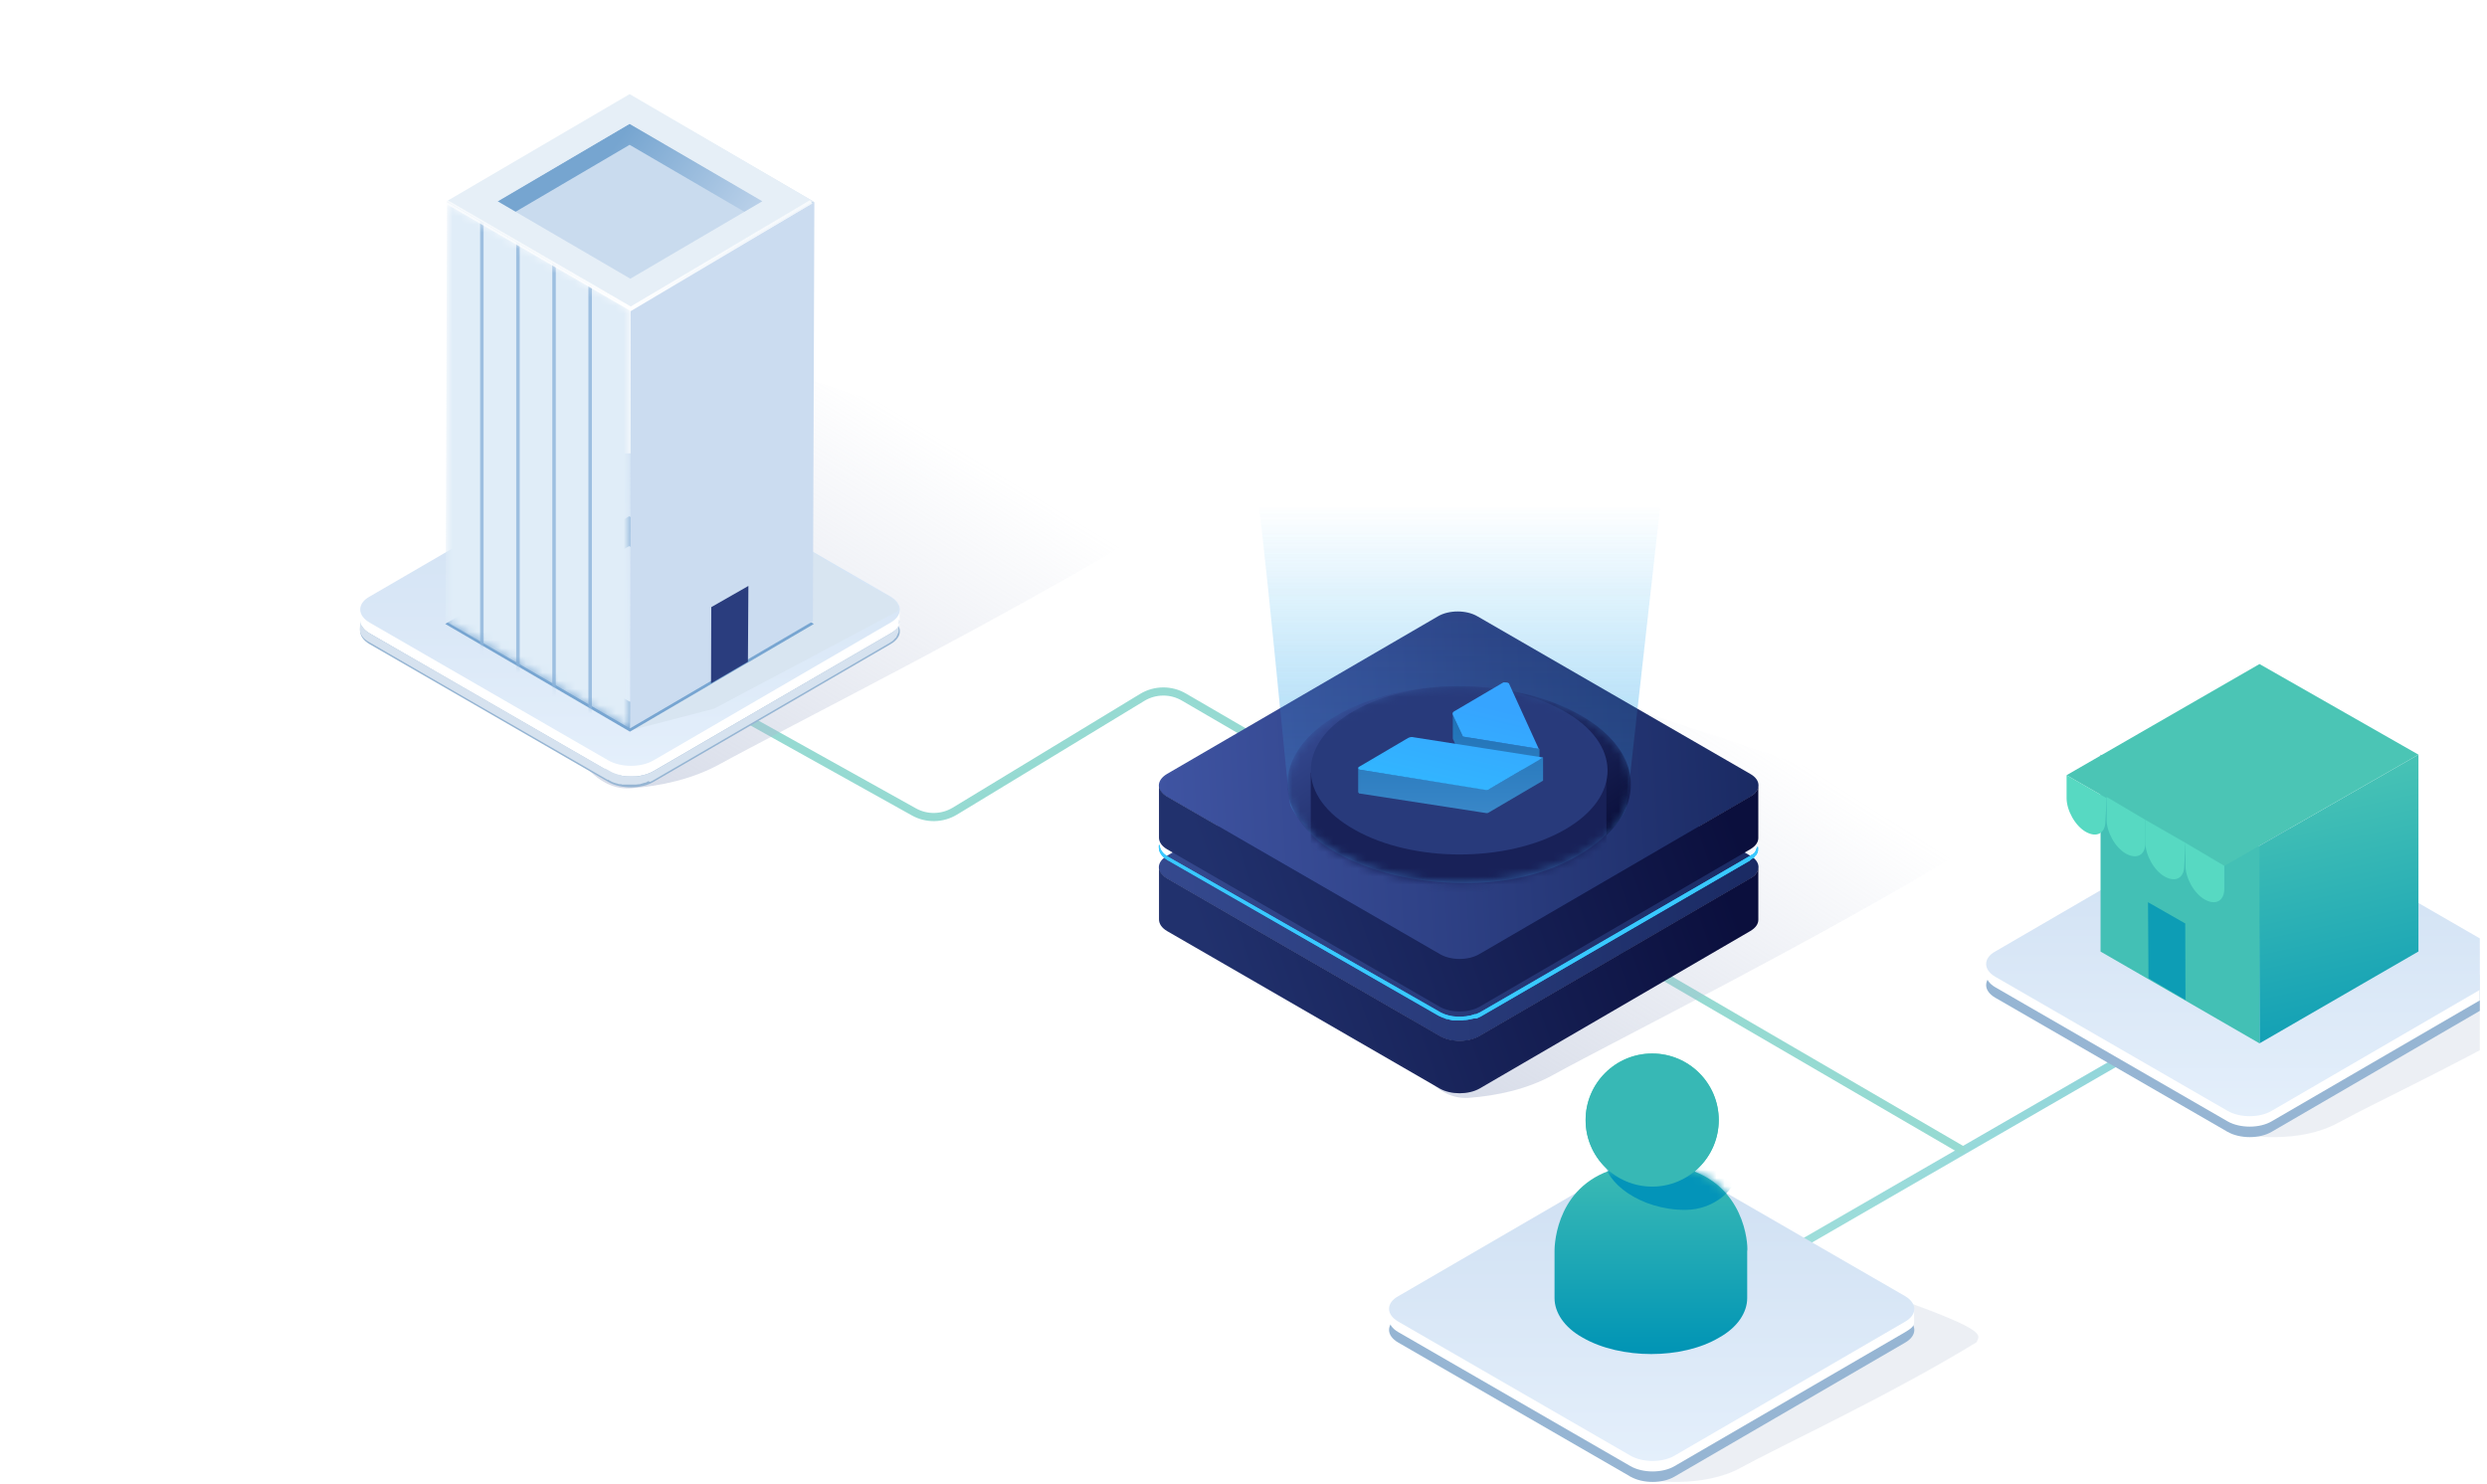 <svg width="305" height="182" viewBox="0 0 305 182" fill="none" xmlns="http://www.w3.org/2000/svg">
<g clip-path="url(#clip0)">
<path opacity="0.5" fill-rule="evenodd" clip-rule="evenodd" d="M294.411 110.141C294.273 109.902 293.968 109.82 293.728 109.958L202.041 162.898C201.802 163.036 201.72 163.341 201.858 163.581C201.996 163.82 202.302 163.902 202.541 163.764L294.228 110.824C294.468 110.686 294.549 110.38 294.411 110.141Z" fill="url(#paint0_linear)"/>
<path d="M213.511 180.012C208.872 182.565 202.442 181.785 199.807 181.076L216.024 153.662C216.024 153.662 236.007 160.035 240.833 162.5C243.236 163.727 242.59 164.095 242.415 164.627C231.697 171.185 218.149 177.46 213.511 180.012Z" fill="#DAE1EA" fill-opacity="0.5"/>
<path d="M171.486 164.679C169.971 163.807 169.971 162.43 171.486 161.558L199.766 164.266C201.236 163.394 203.669 163.394 205.184 164.266L233.648 161.558C235.117 162.43 235.163 163.807 233.648 164.679L205.367 181.115C203.898 181.988 201.465 181.988 199.95 181.115L171.486 164.679Z" fill="#96B5D3"/>
<path d="M234.75 160.639C234.658 162.475 235.117 162.521 233.648 163.394L205.367 179.829C203.898 180.702 201.465 180.702 199.95 179.829L171.486 163.394C169.971 162.521 169.971 161.098 171.486 160.272L199.721 143.79C201.19 142.918 203.623 142.918 205.138 143.79L234.75 160.639Z" fill="white"/>
<path d="M171.486 162.108C169.971 161.236 169.971 159.813 171.486 158.986L199.766 142.551C201.236 141.678 203.669 141.678 205.184 142.551L233.648 158.986C235.117 159.859 235.163 161.236 233.648 162.108L205.367 178.544C203.898 179.416 201.465 179.416 199.95 178.544L171.486 162.108Z" fill="url(#paint1_linear)"/>
<path fill-rule="evenodd" clip-rule="evenodd" d="M207.801 143.693C209.621 142.196 210.782 139.926 210.782 137.385C210.782 132.877 207.128 129.223 202.62 129.223C198.112 129.223 194.457 132.877 194.457 137.385C194.457 139.877 195.574 142.109 197.334 143.606C190.485 146.096 190.645 153.448 190.645 153.448V159.221C190.645 160.958 191.803 162.811 194.12 164.085C198.753 166.749 206.281 166.749 210.798 164.085C213.115 162.811 214.273 160.958 214.273 159.221V153.448C214.368 153.544 214.463 146.28 207.801 143.693Z" fill="url(#paint2_linear)"/>
<mask id="mask0" style="mask-type:alpha" maskUnits="userSpaceOnUse" x="190" y="142" width="25" height="25">
<path d="M202.459 142.792C190.413 142.792 190.645 153.448 190.645 153.448V159.221C190.645 160.958 191.803 162.811 194.12 164.085C198.753 166.749 206.281 166.749 210.798 164.085C213.115 162.811 214.273 160.958 214.273 159.221V153.448C214.389 153.564 214.505 142.792 202.459 142.792Z" fill="#008DB0"/>
</mask>
<g mask="url(#mask0)">
<path d="M213.148 143.201C213.148 145.991 210.066 148.404 206.682 148.404C201.153 148.404 196.781 145.031 196.781 142.242C196.781 139.452 202.34 138.35 205.13 138.35C207.92 138.35 213.148 140.412 213.148 143.201Z" fill="#0394B9"/>
</g>
<circle cx="202.62" cy="137.385" r="8.163" fill="#37B8B5"/>
<path d="M286.737 137.72C282.099 140.272 275.669 139.492 273.033 138.783L289.25 111.37C289.25 111.37 309.233 117.742 314.06 120.207C316.462 121.434 315.817 121.803 315.641 122.334C304.924 128.893 291.376 135.167 286.737 137.72Z" fill="#DAE1EA" fill-opacity="0.5"/>
<path d="M244.712 122.387C243.197 121.515 243.197 120.137 244.712 119.265L272.993 121.974C274.462 121.102 276.895 121.102 278.41 121.974L306.875 119.265C308.344 120.137 308.39 121.515 306.875 122.387L278.594 138.823C277.125 139.695 274.692 139.695 273.177 138.823L244.712 122.387Z" fill="#96B5D3"/>
<path d="M307.976 118.346C307.885 120.183 308.344 120.229 306.875 121.101L278.594 137.537C277.125 138.409 274.692 138.409 273.177 137.537L244.712 121.101C243.197 120.229 243.197 118.806 244.712 117.979L272.947 101.497C274.416 100.625 276.849 100.625 278.365 101.497L307.976 118.346Z" fill="white"/>
<path d="M244.712 119.816C243.197 118.944 243.197 117.52 244.712 116.694L272.993 100.258C274.462 99.386 276.895 99.386 278.41 100.258L306.875 116.694C308.344 117.566 308.39 118.944 306.875 119.816L278.594 136.252C277.125 137.124 274.692 137.124 273.177 136.252L244.712 119.816Z" fill="url(#paint3_linear)"/>
<path d="M296.593 92.563V116.707L277.1 127.977L277.039 103.772L296.593 92.563Z" fill="url(#paint4_linear)"/>
<path d="M277.1 103.824V127.977L257.607 116.716V92.563L277.1 103.824Z" fill="#43C0B5"/>
<path d="M296.594 92.563L277.101 81.45L253.441 95.082L272.795 106.208L296.594 92.563Z" fill="#4BC5B5"/>
<path d="M258.352 97.897L253.441 95.082V97.897C253.441 99.379 254.483 101.305 255.822 102.046C257.161 102.787 258.203 102.194 258.203 100.713L258.352 97.897Z" fill="#57D9C2"/>
<path d="M263.113 100.564L258.352 97.749V100.564C258.352 102.046 259.393 103.972 260.732 104.713C262.072 105.454 263.113 104.861 263.113 103.38V100.564Z" fill="#57D9C2"/>
<path d="M268.022 103.38L263.111 100.564V103.38C263.111 104.862 264.153 106.788 265.492 107.529C266.831 108.27 267.873 107.677 267.873 106.195L268.022 103.38Z" fill="#57D9C2"/>
<path d="M272.785 106.195L268.023 103.38V106.195C268.023 107.677 269.065 109.603 270.404 110.344C271.743 111.085 272.785 110.492 272.785 109.011V106.195Z" fill="#57D9C2"/>
<path d="M263.428 110.663L263.486 119.989L268.023 122.644L267.994 113.271L263.428 110.663Z" fill="#0D9DB5"/>
<path d="M84.117 45V84L112.075 99.583C113.647 100.459 115.567 100.423 117.105 99.49L140.076 85.543C141.642 84.592 143.603 84.574 145.186 85.496L240.523 141" stroke="#96DAD2" stroke-linecap="round"/>
<path d="M241.144 104.16C223.495 114.957 198.071 127.665 190.433 131.867C187.302 133.589 183.676 134.389 180.187 134.654C175.164 135.036 173.304 128.823 170.742 128.134L197.683 86.11C197.683 86.11 230.592 96.601 238.54 100.659C242.497 102.678 241.434 103.285 241.144 104.16Z" fill="url(#paint5_linear)" fill-opacity="0.5"/>
<path d="M214.647 104.956C215.996 105.71 215.996 106.98 214.647 107.774L181.428 127.102C180.079 127.896 177.936 127.896 176.586 127.102L143.129 107.774C141.78 107.02 141.78 105.75 143.129 104.956L176.348 85.628C177.697 84.834 179.841 84.834 181.19 85.628L214.647 104.956Z" fill="url(#paint6_linear)"/>
<path d="M214.647 107.733L181.428 127.061C180.078 127.855 177.935 127.855 176.586 127.061L143.129 107.733C142.454 107.337 142.137 106.821 142.137 106.305V112.774C142.137 113.29 142.454 113.806 143.129 114.203L176.586 133.531C177.935 134.285 180.078 134.285 181.428 133.531L214.647 114.203C215.321 113.806 215.639 113.329 215.639 112.814V106.344C215.639 106.86 215.321 107.376 214.647 107.733Z" fill="url(#paint7_linear)"/>
<g filter="url(#filter0_f)">
<path d="M215.49 103.663V103.918H215.449V103.975C215.449 104.015 215.449 104.032 215.427 104.052L215.47 104.095L215.427 104.052L215.412 104.07V104.09L215.389 104.115C215.385 104.133 215.385 104.152 215.389 104.17C215.386 104.181 215.381 104.192 215.375 104.201C215.361 104.226 215.353 104.254 215.349 104.282C215.349 104.282 215.349 104.282 215.349 104.282C215.349 104.282 215.335 104.282 215.326 104.31C215.318 104.339 215.326 104.325 215.326 104.333C215.31 104.352 215.297 104.374 215.286 104.396C215.279 104.412 215.269 104.426 215.257 104.439L215.24 104.457V104.477C215.224 104.488 215.211 104.504 215.203 104.522C215.203 104.522 215.203 104.54 215.203 104.545C215.194 104.555 215.185 104.566 215.177 104.577L215.143 104.617C215.124 104.645 215.098 104.667 215.068 104.683V104.683C215.059 104.682 215.049 104.682 215.04 104.683C215.027 104.692 215.016 104.704 215.008 104.717C215.008 104.717 215.008 104.717 215.008 104.732C214.996 104.746 214.983 104.76 214.968 104.772L214.942 104.786H214.919H214.902C214.89 104.799 214.875 104.809 214.859 104.815C214.831 104.827 214.806 104.845 214.785 104.866L214.739 104.895C214.711 104.907 214.686 104.923 214.664 104.944C214.648 104.962 214.631 104.978 214.613 104.992L214.587 105.007H214.572L181.515 124.167C181.357 124.244 181.202 124.322 181.007 124.399H180.979H180.942C180.918 124.404 180.893 124.404 180.87 124.399H180.853L180.675 124.459L180.497 124.516C180.39 124.56 180.277 124.586 180.162 124.594H180.148C180.078 124.611 180.007 124.624 179.936 124.634C179.87 124.634 179.801 124.654 179.723 124.671H179.597C179.408 124.702 179.216 124.715 179.024 124.708H178.947C178.755 124.714 178.563 124.702 178.373 124.671H178.287L178.001 124.628C177.903 124.616 177.807 124.592 177.714 124.557H177.694C177.654 124.557 177.637 124.557 177.614 124.534L177.574 124.574V124.519C177.403 124.486 177.236 124.435 177.075 124.367V124.367H177.041V124.344L177.003 124.33C176.814 124.265 176.634 124.175 176.468 124.064L143.264 105.096C142.567 104.677 142.232 104.184 142.232 103.663H142.117V103.975C142.117 104.548 142.49 105.078 143.209 105.517L176.427 124.585L176.453 124.536L176.427 124.585C176.508 124.625 176.599 124.665 176.688 124.703L176.94 124.82L176.966 124.769L176.94 124.82H177.015V124.843H177.055L177.072 124.789L177.084 124.872C177.136 124.888 177.188 124.907 177.238 124.929L177.399 124.989L177.416 124.935L177.399 124.989H177.439H177.485C177.527 125.002 177.57 125.01 177.614 125.012C177.651 125.012 177.671 125.012 177.691 125.032L177.731 124.992L177.691 125.032L177.709 125.05H177.754V125.072H177.792C177.853 125.09 177.915 125.104 177.978 125.113C178.035 125.122 178.091 125.134 178.147 125.15L178.167 125.095L178.147 125.15H179.19C179.325 125.155 179.46 125.143 179.592 125.113H179.743C179.8 125.112 179.855 125.104 179.91 125.09C179.959 125.08 180.009 125.074 180.059 125.072C180.088 125.07 180.117 125.062 180.142 125.047H180.176H180.193L180.176 124.992L180.193 125.047C180.249 125.031 180.306 125.018 180.363 125.009C180.423 125.001 180.482 124.987 180.54 124.969C180.576 124.968 180.612 124.962 180.646 124.949C180.672 124.939 180.699 124.934 180.727 124.932C180.743 124.935 180.759 124.935 180.775 124.932H180.813C180.836 124.927 180.861 124.927 180.884 124.932C180.9 124.936 180.917 124.936 180.933 124.932H180.97C180.994 124.927 181.018 124.927 181.042 124.932H181.056C181.134 124.892 181.222 124.855 181.311 124.814C181.4 124.774 181.489 124.737 181.569 124.697L181.541 124.648L181.569 124.697L214.529 105.6H214.552C214.567 105.592 214.579 105.582 214.59 105.569C214.59 105.569 214.59 105.569 214.59 105.548L214.627 105.523C214.64 105.514 214.651 105.503 214.661 105.491C214.662 105.484 214.662 105.478 214.661 105.471L214.699 105.448C214.726 105.436 214.752 105.418 214.773 105.397L214.819 105.368C214.845 105.356 214.87 105.339 214.891 105.319C214.908 105.302 214.926 105.286 214.945 105.27H214.971H215.031H215.048L215.088 105.23L215.203 105.038L215.28 104.958L215.32 104.918L215.28 104.878L215.32 104.918H215.338L215.355 104.901L215.315 104.861L215.355 104.901C215.375 104.879 215.392 104.854 215.404 104.826C215.411 104.811 215.421 104.796 215.432 104.783L215.472 104.743L215.432 104.703H215.49C215.517 104.663 215.53 104.614 215.527 104.565V104.565C215.53 104.553 215.535 104.542 215.541 104.531C215.557 104.506 215.565 104.477 215.567 104.448V104.448C215.573 104.441 215.58 104.434 215.587 104.428L215.604 104.236V104.213V103.898H215.49V103.663Z" fill="#29BEF6"/>
</g>
<path d="M215.49 103.663V103.918H215.449V103.975C215.449 104.015 215.449 104.032 215.427 104.052L215.47 104.095L215.427 104.052L215.412 104.07V104.09L215.389 104.115C215.385 104.133 215.385 104.152 215.389 104.17C215.386 104.181 215.381 104.192 215.375 104.201C215.361 104.226 215.353 104.254 215.349 104.282C215.349 104.282 215.349 104.282 215.349 104.282C215.349 104.282 215.335 104.282 215.326 104.31C215.318 104.339 215.326 104.325 215.326 104.333C215.31 104.352 215.297 104.374 215.286 104.396C215.279 104.412 215.269 104.426 215.257 104.439L215.24 104.457V104.477C215.224 104.488 215.211 104.504 215.203 104.522C215.203 104.522 215.203 104.54 215.203 104.545C215.194 104.555 215.185 104.566 215.177 104.577L215.143 104.617C215.124 104.645 215.098 104.667 215.068 104.683V104.683C215.059 104.682 215.049 104.682 215.04 104.683C215.027 104.692 215.016 104.704 215.008 104.717C215.008 104.717 215.008 104.717 215.008 104.732C214.996 104.746 214.983 104.76 214.968 104.772L214.942 104.786H214.919H214.902C214.89 104.799 214.875 104.809 214.859 104.815C214.831 104.827 214.806 104.845 214.785 104.866L214.739 104.895C214.711 104.907 214.686 104.923 214.664 104.944C214.648 104.962 214.631 104.978 214.613 104.992L214.587 105.007H214.572L181.515 124.167C181.357 124.244 181.202 124.322 181.007 124.399H180.979H180.942C180.918 124.404 180.893 124.404 180.87 124.399H180.853L180.675 124.459L180.497 124.516C180.39 124.56 180.277 124.586 180.162 124.594H180.148C180.078 124.611 180.007 124.624 179.936 124.634C179.87 124.634 179.801 124.654 179.723 124.671H179.597C179.408 124.702 179.216 124.715 179.024 124.708H178.947C178.755 124.714 178.563 124.702 178.373 124.671H178.287L178.001 124.628C177.903 124.616 177.807 124.592 177.714 124.557H177.694C177.654 124.557 177.637 124.557 177.614 124.534L177.574 124.574V124.519C177.403 124.486 177.236 124.435 177.075 124.367V124.367H177.041V124.344L177.003 124.33C176.814 124.265 176.634 124.175 176.468 124.064L143.264 105.096C142.567 104.677 142.232 104.184 142.232 103.663H142.117V103.975C142.117 104.548 142.49 105.078 143.209 105.517L176.427 124.585L176.453 124.536L176.427 124.585C176.508 124.625 176.599 124.665 176.688 124.703L176.94 124.82L176.966 124.769L176.94 124.82H177.015V124.843H177.055L177.072 124.789L177.084 124.872C177.136 124.888 177.188 124.907 177.238 124.929L177.399 124.989L177.416 124.935L177.399 124.989H177.439H177.485C177.527 125.002 177.57 125.01 177.614 125.012C177.651 125.012 177.671 125.012 177.691 125.032L177.731 124.992L177.691 125.032L177.709 125.05H177.754V125.072H177.792C177.853 125.09 177.915 125.104 177.978 125.113C178.035 125.122 178.091 125.134 178.147 125.15L178.167 125.095L178.147 125.15H179.19C179.325 125.155 179.46 125.143 179.592 125.113H179.743C179.8 125.112 179.855 125.104 179.91 125.09C179.959 125.08 180.009 125.074 180.059 125.072C180.088 125.07 180.117 125.062 180.142 125.047H180.176H180.193L180.176 124.992L180.193 125.047C180.249 125.031 180.306 125.018 180.363 125.009C180.423 125.001 180.482 124.987 180.54 124.969C180.576 124.968 180.612 124.962 180.646 124.949C180.672 124.939 180.699 124.934 180.727 124.932C180.743 124.935 180.759 124.935 180.775 124.932H180.813C180.836 124.927 180.861 124.927 180.884 124.932C180.9 124.936 180.917 124.936 180.933 124.932H180.97C180.994 124.927 181.018 124.927 181.042 124.932H181.056C181.134 124.892 181.222 124.855 181.311 124.814C181.4 124.774 181.489 124.737 181.569 124.697L181.541 124.648L181.569 124.697L214.529 105.6H214.552C214.567 105.592 214.579 105.582 214.59 105.569C214.59 105.569 214.59 105.569 214.59 105.548L214.627 105.523C214.64 105.514 214.651 105.503 214.661 105.491C214.662 105.484 214.662 105.478 214.661 105.471L214.699 105.448C214.726 105.436 214.752 105.418 214.773 105.397L214.819 105.368C214.845 105.356 214.87 105.339 214.891 105.319C214.908 105.302 214.926 105.286 214.945 105.27H214.971H215.031H215.048L215.088 105.23L215.203 105.038L215.28 104.958L215.32 104.918L215.28 104.878L215.32 104.918H215.338L215.355 104.901L215.315 104.861L215.355 104.901C215.375 104.879 215.392 104.854 215.404 104.826C215.411 104.811 215.421 104.796 215.432 104.783L215.472 104.743L215.432 104.703H215.49C215.517 104.663 215.53 104.614 215.527 104.565V104.565C215.53 104.553 215.535 104.542 215.541 104.531C215.557 104.506 215.565 104.477 215.567 104.448V104.448C215.573 104.441 215.58 104.434 215.587 104.428L215.604 104.236V104.213V103.898H215.49V103.663Z" fill="#39C9FF"/>
<g style="mix-blend-mode:lighten" opacity="0.45">
<path d="M180.117 108.312C169.267 108.412 162.721 104.354 160.805 102.312C160.055 101.438 158.492 99.513 158.242 98.812C157.992 98.112 155.555 70.979 154.367 62H203.617L199.492 98.812C199.305 100.438 193.68 108.188 180.117 108.312Z" fill="url(#paint8_linear)"/>
</g>
<path d="M214.647 94.924C215.996 95.678 215.996 96.948 214.647 97.742L181.428 117.07C180.079 117.864 177.936 117.864 176.586 117.07L143.129 97.742C141.78 96.988 141.78 95.718 143.129 94.924L176.348 75.596C177.697 74.802 179.841 74.802 181.19 75.596L214.647 94.924Z" fill="url(#paint9_linear)"/>
<path d="M214.645 97.701L181.426 117.029C180.076 117.823 177.933 117.823 176.584 117.029L143.127 97.701C142.452 97.304 142.135 96.788 142.135 96.272V102.742C142.135 103.258 142.452 103.773 143.127 104.17L176.584 123.498C177.933 124.252 180.076 124.252 181.426 123.498L214.645 104.17C215.319 103.773 215.637 103.297 215.637 102.781V96.312C215.637 96.828 215.319 97.344 214.645 97.701Z" fill="url(#paint10_linear)"/>
<path d="M180.117 108.312C169.267 108.412 162.721 104.354 160.805 102.312C160.055 101.438 158.492 99.513 158.242 98.812C157.992 98.112 155.555 70.979 154.367 62H203.617L199.492 98.812C199.305 100.438 193.68 108.188 180.117 108.312Z" fill="url(#paint11_linear)"/>
<mask id="mask1" style="mask-type:alpha" maskUnits="userSpaceOnUse" x="157" y="84" width="44" height="25">
<path d="M193.796 87.712C185.498 82.994 172.187 82.994 164.004 87.712C155.821 92.431 155.821 100.048 164.119 104.71C172.359 109.428 185.729 109.428 193.911 104.71C202.094 99.991 202.037 92.374 193.796 87.712Z" fill="url(#paint12_linear)"/>
</mask>
<g mask="url(#mask1)">
<path d="M193.796 87.712C185.498 82.994 172.187 82.994 164.004 87.712C155.821 92.431 155.821 100.048 164.119 104.71C172.359 109.428 185.729 109.428 193.911 104.71C202.094 99.991 202.037 92.374 193.796 87.712Z" fill="url(#paint13_linear)"/>
<path d="M160.748 105.097V94.779H197.004V105.097L189.982 109.539L176.225 110.686L160.748 105.097Z" fill="#182158"/>
<path d="M191.777 87.207C184.608 83.162 173.107 83.162 166.038 87.207C158.968 91.251 158.968 97.78 166.137 101.776C173.257 105.82 184.807 105.82 191.876 101.776C198.946 97.732 198.896 91.202 191.777 87.207Z" fill="#283A7B"/>
</g>
<path fill-rule="evenodd" clip-rule="evenodd" d="M179.409 90.347V90.346L178.168 87.689V90.612L179.408 93.269V93.27L186.736 94.376L182.597 96.792V96.724C182.42 96.813 182.331 96.813 182.242 96.813V96.835L166.831 94.421V97.344L182.242 99.725V99.736C182.33 99.736 182.504 99.736 182.594 99.65L189.24 95.75V92.915L188.798 93.173V91.853L179.409 90.347ZM166.564 97.167V94.244C166.564 94.287 166.566 94.287 166.577 94.285C166.589 94.284 166.612 94.28 166.658 94.326C166.702 94.326 166.723 94.35 166.744 94.374C166.765 94.397 166.786 94.421 166.83 94.421V97.344C166.784 97.344 166.768 97.344 166.754 97.341C166.746 97.34 166.739 97.338 166.728 97.335L166.728 97.335C166.719 97.332 166.708 97.329 166.691 97.325C166.603 97.236 166.564 97.167 166.564 97.167Z" fill="url(#paint14_linear)"/>
<path fill-rule="evenodd" clip-rule="evenodd" d="M185.077 83.88C185.077 83.88 185.077 83.791 184.988 83.791C184.9 83.703 184.723 83.703 184.634 83.703H184.368L178.345 87.246C178.168 87.335 178.079 87.512 178.168 87.689L179.408 90.346L188.709 91.852L185.077 83.88ZM182.598 96.812L189.241 92.915L173.385 90.435C173.119 90.346 172.854 90.435 172.677 90.523L166.653 94.067L166.564 94.155C166.564 94.244 166.564 94.332 166.653 94.332L166.653 94.332C166.742 94.421 166.742 94.421 166.83 94.421L182.243 96.901C182.332 96.901 182.509 96.901 182.598 96.812Z" fill="url(#paint15_linear)"/>
<path d="M141.75 64.508C123.126 75.9 96.3 89.309 88.24 93.743C84.937 95.56 81.11 96.405 77.429 96.685C72.128 97.087 70.165 90.531 67.463 89.804L95.89 45.461C95.89 45.461 130.615 56.531 139.002 60.813C143.177 62.944 142.055 63.584 141.75 64.508Z" fill="url(#paint16_linear)" fill-opacity="0.5"/>
<path d="M45.343 79.015C43.787 78.119 43.787 76.704 45.343 75.808L74.398 78.591C75.907 77.695 78.407 77.695 79.964 78.591L109.207 75.808C110.716 76.704 110.764 78.119 109.207 79.015L80.152 95.901C78.643 96.797 76.143 96.797 74.587 95.901L45.343 79.015Z" fill="#96B5D3"/>
<path d="M110.339 74.865C110.245 76.751 110.716 76.799 109.207 77.695L80.152 94.58C78.643 95.477 76.143 95.477 74.587 94.58L45.343 77.695C43.787 76.799 43.787 75.336 45.343 74.487L74.351 57.554C75.86 56.658 78.36 56.658 79.916 57.554L110.339 74.865Z" fill="white"/>
<path d="M45.343 76.374C43.787 75.478 43.787 74.016 45.343 73.167L74.398 56.281C75.907 55.385 78.407 55.385 79.964 56.281L109.207 73.167C110.716 74.063 110.764 75.478 109.207 76.374L80.152 93.26C78.643 94.156 76.143 94.156 74.587 93.26L45.343 76.374Z" fill="url(#paint17_linear)"/>
<path fill-rule="evenodd" clip-rule="evenodd" d="M110.339 76.186V76.327V76.327C110.339 76.374 110.339 76.374 110.291 76.422C110.291 76.469 110.291 76.516 110.244 76.563C110.244 76.587 110.232 76.598 110.221 76.61L110.219 76.612L110.244 75.997C110.317 76.106 110.333 76.131 110.337 76.158C110.339 76.166 110.339 76.175 110.339 76.186ZM80.437 95.52L109.159 78.827C109.159 78.827 109.207 78.827 109.207 78.78C109.23 78.78 109.242 78.768 109.254 78.756C109.266 78.745 109.277 78.733 109.301 78.733C109.325 78.709 109.348 78.697 109.372 78.686C109.395 78.674 109.419 78.662 109.442 78.638C109.46 78.62 109.478 78.609 109.494 78.6C109.519 78.584 109.537 78.573 109.537 78.544C109.555 78.526 109.573 78.515 109.588 78.505C109.613 78.49 109.631 78.479 109.631 78.45L109.773 78.308L109.82 78.261L109.914 78.167C109.914 78.143 109.926 78.131 109.938 78.12C109.949 78.108 109.961 78.096 109.961 78.072V78.025C109.985 78.002 109.997 77.978 110.008 77.954C110.02 77.931 110.032 77.907 110.056 77.884V77.837C110.056 77.789 110.103 77.742 110.103 77.742C110.103 77.719 110.115 77.707 110.126 77.695C110.138 77.683 110.15 77.671 110.15 77.648V77.601C110.15 77.554 110.197 77.506 110.197 77.506V77.412V77.271V77.176V77.129L110.219 76.612C110.208 76.623 110.197 76.635 110.197 76.657C110.197 76.681 110.185 76.705 110.174 76.728C110.162 76.752 110.15 76.775 110.15 76.799C110.126 76.823 110.115 76.846 110.103 76.87C110.091 76.893 110.079 76.917 110.056 76.94V76.988L109.914 77.129C109.914 77.129 109.914 77.176 109.867 77.176L109.725 77.318C109.702 77.341 109.678 77.353 109.655 77.365C109.631 77.377 109.608 77.388 109.584 77.412L109.49 77.506C109.466 77.53 109.442 77.542 109.419 77.554C109.395 77.565 109.372 77.577 109.348 77.601C109.325 77.624 109.301 77.636 109.277 77.648C109.254 77.66 109.23 77.671 109.207 77.695L80.152 94.581L80.151 94.59C80.008 94.665 79.852 94.744 79.776 94.769C79.729 94.769 79.682 94.817 79.682 94.817C79.588 94.864 79.493 94.911 79.399 94.911C79.352 94.911 79.305 94.958 79.305 94.958C79.281 94.958 79.246 94.97 79.21 94.982C79.175 94.993 79.14 95.005 79.116 95.005C79.092 95.005 79.069 95.017 79.045 95.029C79.022 95.04 78.998 95.052 78.975 95.052C78.927 95.052 78.892 95.064 78.857 95.076C78.821 95.088 78.786 95.1 78.739 95.1C78.692 95.1 78.644 95.1 78.597 95.147C78.456 95.194 78.314 95.194 78.173 95.194H78.031H77.748H77.559H77.324H77.135H76.946H76.758H76.569C76.522 95.194 76.427 95.194 76.38 95.147C76.286 95.147 76.239 95.147 76.192 95.1C76.168 95.1 76.144 95.088 76.121 95.076C76.097 95.064 76.074 95.052 76.05 95.052C76.003 95.052 75.968 95.04 75.932 95.029C75.897 95.017 75.861 95.005 75.814 95.005C75.767 95.005 75.72 95.005 75.673 94.958L75.248 94.817C75.225 94.793 75.189 94.781 75.154 94.769C75.118 94.757 75.083 94.746 75.059 94.722C75.012 94.722 74.965 94.675 74.965 94.675C74.918 94.651 74.753 94.557 74.588 94.463C74.423 94.368 74.258 94.274 74.21 94.251V94.317L45.343 77.695C44.589 77.271 44.164 76.658 44.212 76.092L44.117 77.177C44.117 77.743 44.495 78.356 45.296 78.78L74.54 95.666L74.542 95.619C74.683 95.701 74.824 95.784 74.871 95.807C74.894 95.807 74.906 95.819 74.918 95.831C74.93 95.842 74.942 95.854 74.965 95.854C74.994 95.883 75.023 95.894 75.064 95.91C75.089 95.919 75.118 95.93 75.154 95.948L75.578 96.09H75.626C75.673 96.09 75.72 96.09 75.72 96.137C75.767 96.137 75.802 96.149 75.838 96.161C75.873 96.173 75.909 96.184 75.956 96.184H76.003H76.097C76.144 96.184 76.239 96.184 76.286 96.231H76.38H76.475H76.663H76.758H76.852H77.041H77.135H77.229H77.418H77.512H77.559H77.842H77.937H77.984C78.055 96.231 78.125 96.22 78.196 96.208C78.267 96.196 78.338 96.184 78.408 96.184H78.456C78.503 96.184 78.55 96.184 78.597 96.137C78.652 96.137 78.692 96.121 78.724 96.108C78.747 96.098 78.766 96.09 78.786 96.09C78.809 96.09 78.833 96.078 78.857 96.067C78.88 96.055 78.904 96.043 78.927 96.043C78.951 96.043 78.986 96.031 79.022 96.019C79.057 96.007 79.092 95.996 79.116 95.996H79.163C79.183 95.996 79.195 95.996 79.205 95.992C79.219 95.987 79.23 95.976 79.257 95.948L79.54 95.807C79.635 95.901 79.682 95.901 79.729 95.901C79.801 95.878 79.956 95.794 80.105 95.71L80.105 95.713L80.259 95.623C80.261 95.622 80.263 95.621 80.264 95.62C80.344 95.575 80.408 95.538 80.437 95.524V95.52Z" fill="#D6E2EF"/>
<path d="M110.052 74.989L87.591 86.913L77.303 89.589L99.404 67.557C99.404 67.557 103.469 70.271 108.428 72.803C110.896 74.064 110.052 74.989 110.052 74.989Z" fill="#D8E5F1"/>
<path d="M99.87 24.801L77.345 37.94L54.82 24.801L77.257 11.662L99.87 24.801Z" fill="#C9DBEE"/>
<path d="M60.883 76.53L77.163 66.978L93.532 76.53L77.252 86.082L60.883 76.53ZM99.814 76.53L77.163 63.317L54.602 76.53L77.252 89.743L99.814 76.53Z" fill="#77A5D1"/>
<path d="M99.871 24.801L99.695 76.205L77.258 89.344L77.346 37.941L99.871 24.801Z" fill="#CBDCF0"/>
<path d="M91.781 71.869L91.723 81.167L87.199 83.814L87.228 74.469L91.781 71.869Z" fill="#2A3D7E"/>
<mask id="mask2" style="mask-type:alpha" maskUnits="userSpaceOnUse" x="54" y="24" width="24" height="66">
<path d="M77.345 37.941L77.257 89.344L54.645 76.205L54.821 24.801L77.345 37.941Z" fill="#CECECE"/>
</mask>
<g mask="url(#mask2)">
<path d="M77.345 37.941L77.257 89.344L54.645 76.205L54.821 24.801L77.345 37.941Z" fill="#E0EDF8"/>
<path d="M59.094 26.623L59.094 84.352" stroke="#9DBFE0" stroke-width="0.425" stroke-linecap="round" stroke-linejoin="round"/>
<path d="M63.522 28.703L63.522 86.432" stroke="#9DBFE0" stroke-width="0.425" stroke-linecap="round" stroke-linejoin="round"/>
<path d="M67.947 30.782L67.947 88.511" stroke="#9DBFE0" stroke-width="0.425" stroke-linecap="round" stroke-linejoin="round"/>
<path d="M72.373 32.86L72.373 90.589" stroke="#9DBFE0" stroke-width="0.425" stroke-linecap="round" stroke-linejoin="round"/>
</g>
<path fill-rule="evenodd" clip-rule="evenodd" d="M77.215 17.761L91.821 26.284L93.757 24.775L77.215 15.187V15.187L60.762 24.864L62.697 26.285L77.215 17.762V17.761Z" fill="url(#paint18_linear)"/>
<path d="M61.025 24.686L77.214 15.186L93.492 24.686L77.302 34.185L61.025 24.686ZM99.739 24.686L77.214 11.546L54.777 24.686L77.302 37.825L99.739 24.686Z" fill="#E6EFF7"/>
<path d="M54.762 24.756L77.356 37.875L99.465 24.756" stroke="url(#paint19_radial)" stroke-width="0.489"/>
</g>
<defs>
<filter id="filter0_f" x="138.317" y="99.862" width="81.087" height="29.089" filterUnits="userSpaceOnUse" color-interpolation-filters="sRGB">
<feFlood flood-opacity="0" result="BackgroundImageFix"/>
<feBlend mode="normal" in="SourceGraphic" in2="BackgroundImageFix" result="shape"/>
<feGaussianBlur stdDeviation="1.9" result="effect1_foregroundBlur"/>
</filter>
<linearGradient id="paint0_linear" x1="248.135" y1="109.891" x2="248.135" y2="163.831" gradientUnits="userSpaceOnUse">
<stop stop-color="#109FB5"/>
<stop offset="1" stop-color="#49C4B5"/>
</linearGradient>
<linearGradient id="paint1_linear" x1="202.558" y1="141.896" x2="202.558" y2="179.198" gradientUnits="userSpaceOnUse">
<stop stop-color="#CEDFF2"/>
<stop offset="1" stop-color="#E4EFFB"/>
</linearGradient>
<linearGradient id="paint2_linear" x1="202.838" y1="129.223" x2="202.838" y2="166.083" gradientUnits="userSpaceOnUse">
<stop stop-color="#5FD2B4"/>
<stop offset="1" stop-color="#0094B5"/>
</linearGradient>
<linearGradient id="paint3_linear" x1="275.785" y1="99.604" x2="275.785" y2="136.906" gradientUnits="userSpaceOnUse">
<stop stop-color="#CEDFF2"/>
<stop offset="1" stop-color="#E4EFFB"/>
</linearGradient>
<linearGradient id="paint4_linear" x1="287.121" y1="92.563" x2="296.593" y2="135.247" gradientUnits="userSpaceOnUse">
<stop stop-color="#4BC5B5"/>
<stop offset="1" stop-color="#0094B5"/>
</linearGradient>
<linearGradient id="paint5_linear" x1="208.864" y1="85.801" x2="177.714" y2="134.77" gradientUnits="userSpaceOnUse">
<stop stop-color="#AFB9D2" stop-opacity="0"/>
<stop offset="1" stop-color="#AFB9D2"/>
</linearGradient>
<linearGradient id="paint6_linear" x1="215.789" y1="102.101" x2="142.13" y2="106.256" gradientUnits="userSpaceOnUse">
<stop stop-color="#1A2A63"/>
<stop offset="1" stop-color="#35498E"/>
</linearGradient>
<linearGradient id="paint7_linear" x1="209.913" y1="102.961" x2="150.585" y2="124.026" gradientUnits="userSpaceOnUse">
<stop stop-color="#0B0F3D"/>
<stop offset="1" stop-color="#21316D"/>
</linearGradient>
<linearGradient id="paint8_linear" x1="178.992" y1="62" x2="178.992" y2="108.314" gradientUnits="userSpaceOnUse">
<stop stop-color="#35BDF8" stop-opacity="0"/>
<stop offset="1" stop-color="#3C9CEC"/>
</linearGradient>
<linearGradient id="paint9_linear" x1="215.789" y1="92.069" x2="142.13" y2="96.225" gradientUnits="userSpaceOnUse">
<stop stop-color="#1A2A63"/>
<stop offset="1" stop-color="#3F54A2"/>
</linearGradient>
<linearGradient id="paint10_linear" x1="209.911" y1="92.928" x2="150.583" y2="113.994" gradientUnits="userSpaceOnUse">
<stop stop-color="#0B0F3D"/>
<stop offset="1" stop-color="#21316D"/>
</linearGradient>
<linearGradient id="paint11_linear" x1="178.992" y1="62" x2="178.992" y2="108.314" gradientUnits="userSpaceOnUse">
<stop stop-color="#3DA9E5" stop-opacity="0"/>
<stop offset="1" stop-color="#3CADEC" stop-opacity="0.26"/>
</linearGradient>
<linearGradient id="paint12_linear" x1="178.947" y1="84.173" x2="186.399" y2="108.249" gradientUnits="userSpaceOnUse">
<stop stop-color="#33478E"/>
<stop offset="1" stop-color="#0C103F"/>
</linearGradient>
<linearGradient id="paint13_linear" x1="174.074" y1="80.447" x2="193.277" y2="108.249" gradientUnits="userSpaceOnUse">
<stop stop-color="#33478E"/>
<stop offset="1" stop-color="#070A33"/>
</linearGradient>
<linearGradient id="paint14_linear" x1="177.902" y1="87.689" x2="177.902" y2="99.736" gradientUnits="userSpaceOnUse">
<stop stop-color="#1E71B6"/>
<stop offset="1" stop-color="#3987C8"/>
</linearGradient>
<linearGradient id="paint15_linear" x1="180.497" y1="86.144" x2="177.903" y2="96.901" gradientUnits="userSpaceOnUse">
<stop stop-color="#36A4FF"/>
<stop offset="1" stop-color="#32B5FF"/>
</linearGradient>
<linearGradient id="paint16_linear" x1="104.79" y1="47.269" x2="74.819" y2="96.806" gradientUnits="userSpaceOnUse">
<stop stop-color="#AFB9D2" stop-opacity="0"/>
<stop offset="1" stop-color="#AFB9D2"/>
</linearGradient>
<linearGradient id="paint17_linear" x1="77.266" y1="55.609" x2="77.266" y2="93.932" gradientUnits="userSpaceOnUse">
<stop stop-color="#CEDFF2"/>
<stop offset="1" stop-color="#E4EFFB"/>
</linearGradient>
<linearGradient id="paint18_linear" x1="77.259" y1="15.187" x2="93.006" y2="26.284" gradientUnits="userSpaceOnUse">
<stop stop-color="#76A5D0"/>
<stop offset="1" stop-color="#BCD2EA"/>
</linearGradient>
<radialGradient id="paint19_radial" cx="0" cy="0" r="1" gradientUnits="userSpaceOnUse" gradientTransform="translate(77.113 11.637) rotate(90) scale(26.239 38.907)">
<stop stop-color="#F2F7FB" stop-opacity="0"/>
<stop offset="1" stop-color="white"/>
</radialGradient>
<clipPath id="clip0">
<rect width="304" height="182" fill="white" transform="translate(0.117)"/>
</clipPath>
</defs>
</svg>
